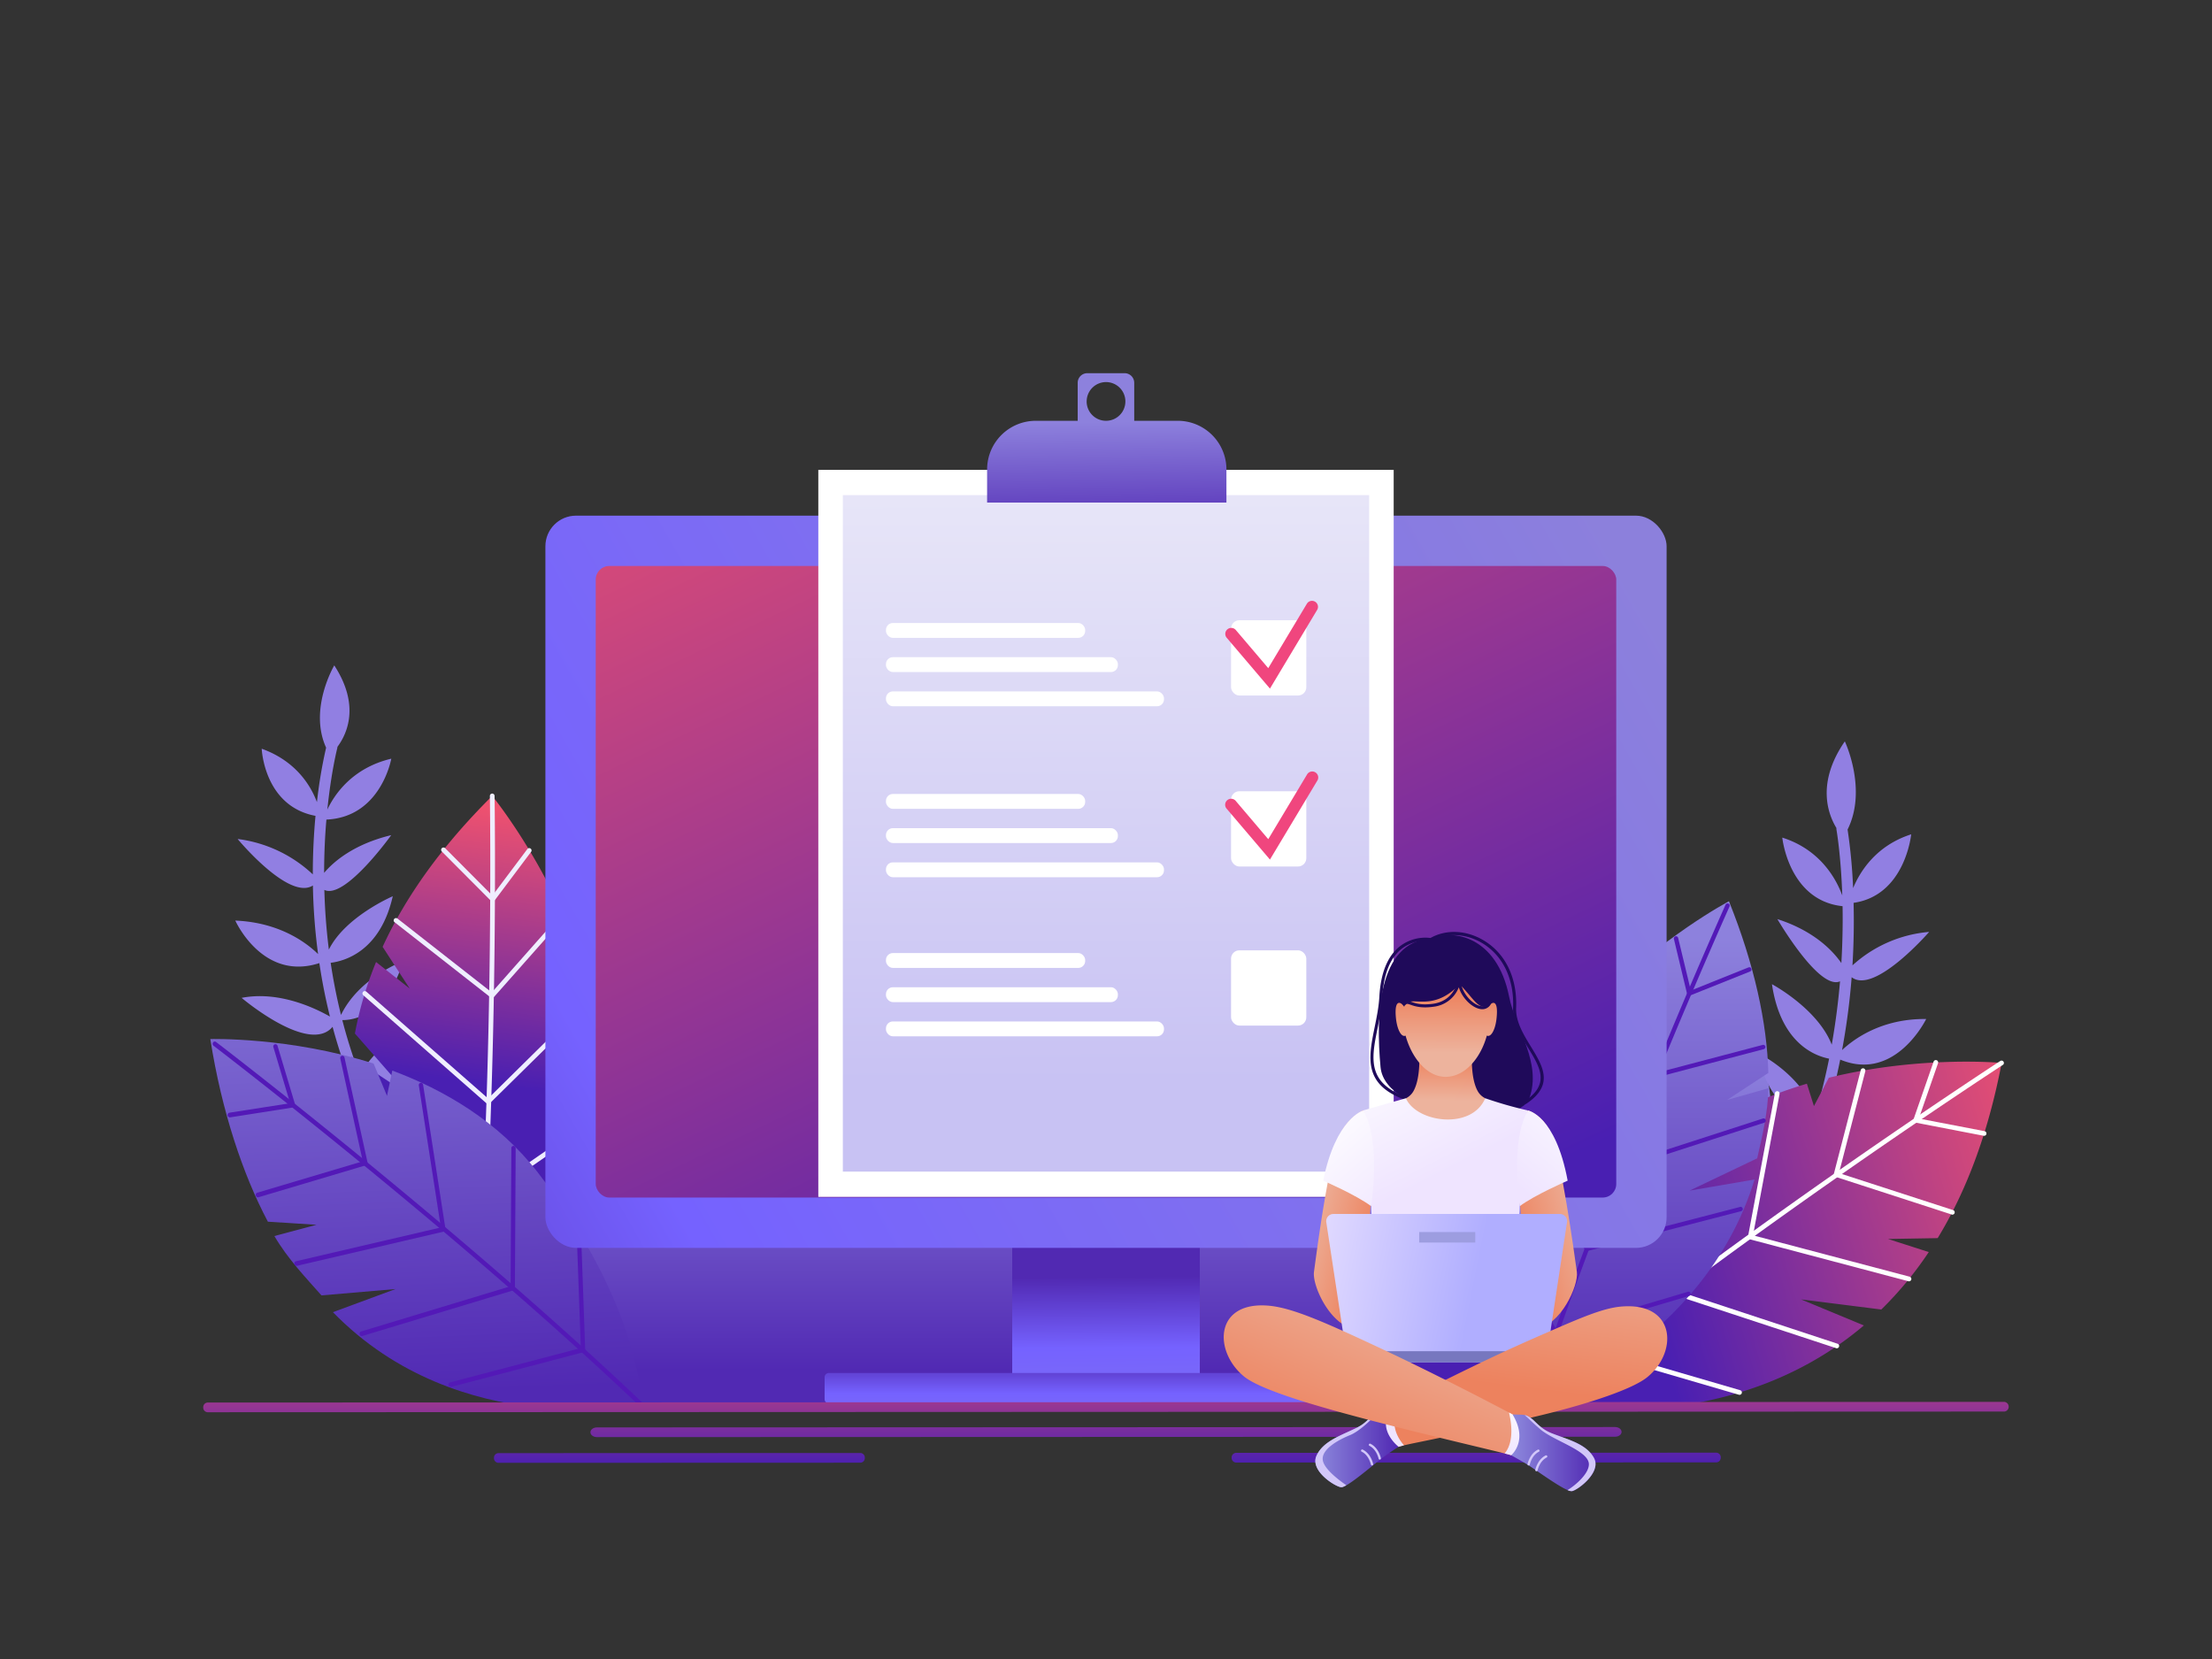 <?xml version="1.0" encoding="UTF-8"?> <svg xmlns="http://www.w3.org/2000/svg" xmlns:xlink="http://www.w3.org/1999/xlink" id="_1" data-name="1" viewBox="0 0 1600 1200"><rect x="0" y="0" width="1600" height="1200" fill="#333333" stroke="none"/><defs><style> .cls-1 { fill: url(#_ÂÁ_Ï_ÌÌ_È_ËÂÌÚ_3); } .cls-2 { fill: #917fe2; } .cls-3 { fill: url(#_ÂÁ_Ï_ÌÌ_È_ËÂÌÚ_103); } .cls-4 { fill: #fff; } .cls-5 { fill: url(#_ÂÁ_Ï_ÌÌ_È_ËÂÌÚ_3-2); } .cls-6 { fill: #5319b7; } .cls-7 { fill: url(#_ÂÁ_Ï_ÌÌ_È_ËÂÌÚ_103-2); } .cls-8 { fill: #efeeff; } .cls-9 { fill: url(#_ÂÁ_Ï_ÌÌ_È_ËÂÌÚ_3-3); } .cls-10 { fill: url(#_ÂÁ_Ï_ÌÌ_È_ËÂÌÚ_108); } .cls-11 { fill: url(#_ÂÁ_Ï_ÌÌ_È_ËÂÌÚ_136); } .cls-12 { fill: url(#_ÂÁ_Ï_ÌÌ_È_ËÂÌÚ_136-2); } .cls-13 { fill: url(#_ÂÁ_Ï_ÌÌ_È_ËÂÌÚ_103-3); } .cls-14 { fill: url(#_ÂÁ_Ï_ÌÌ_È_ËÂÌÚ_103-4); } .cls-15 { fill: url(#_ÂÁ_Ï_ÌÌ_È_ËÂÌÚ_103-5); } .cls-16 { fill: url(#_ÂÁ_Ï_ÌÌ_È_ËÂÌÚ_103-6); } .cls-17 { fill: url(#_ÂÁ_Ï_ÌÌ_È_ËÂÌÚ_103-7); } .cls-18 { fill: url(#_ÂÁ_Ï_ÌÌ_È_ËÂÌÚ_24); } .cls-19 { fill: url(#_ÂÁ_Ï_ÌÌ_È_ËÂÌÚ_3-4); } .cls-20 { fill: #f0467e; } .cls-21 { fill: #1f0a5a; } .cls-22 { fill: url(#_ÂÁ_Ï_ÌÌ_È_ËÂÌÚ_10); } .cls-23 { fill: url(#_ÂÁ_Ï_ÌÌ_È_ËÂÌÚ_10-2); } .cls-24 { fill: url(#_ÂÁ_Ï_ÌÌ_È_ËÂÌÚ_10-3); } .cls-25 { fill: url(#_ÂÁ_Ï_ÌÌ_È_ËÂÌÚ_10-4); } .cls-26 { fill: url(#_ÂÁ_Ï_ÌÌ_È_ËÂÌÚ_218); } .cls-27 { fill: #ffe29b; } .cls-28 { fill: url(#_ÂÁ_Ï_ÌÌ_È_ËÂÌÚ_103-8); } .cls-29 { fill: url(#_ÂÁ_Ï_ÌÌ_È_ËÂÌÚ_74); } .cls-30 { fill: #7777bf; } .cls-31 { fill: #9d9de0; } .cls-32 { fill: url(#_ÂÁ_Ï_ÌÌ_È_ËÂÌÚ_10-5); } .cls-33 { fill: url(#_ÂÁ_Ï_ÌÌ_È_ËÂÌÚ_218-2); } .cls-34 { fill: url(#_ÂÁ_Ï_ÌÌ_È_ËÂÌÚ_93); } .cls-35 { fill: #d2c7f9; } .cls-36 { fill: url(#_ÂÁ_Ï_ÌÌ_È_ËÂÌÚ_10-6); } .cls-37 { fill: url(#_ÂÁ_Ï_ÌÌ_È_ËÂÌÚ_218-3); } .cls-38 { fill: url(#_ÂÁ_Ï_ÌÌ_È_ËÂÌÚ_93-2); } .cls-39 { fill: url(#_ÂÁ_Ï_ÌÌ_È_ËÂÌÚ_218-4); } .cls-40 { fill: url(#_ÂÁ_Ï_ÌÌ_È_ËÂÌÚ_218-5); } </style><linearGradient id="_ÂÁ_Ï_ÌÌ_È_ËÂÌÚ_3" data-name="¡ÂÁ˚ÏˇÌÌ˚È „‡‰ËÂÌÚ 3" x1="-2438.91" y1="768.26" x2="-2438.91" y2="991.61" gradientTransform="matrix(-1, 0, 0, 1, -1654.46, 0)" gradientUnits="userSpaceOnUse"><stop offset="0" stop-color="#8d81dd"></stop><stop offset="1" stop-color="#5129b3"></stop></linearGradient><linearGradient id="_ÂÁ_Ï_ÌÌ_È_ËÂÌÚ_103" data-name="¡ÂÁ˚ÏˇÌÌ˚È „‡‰ËÂÌÚ 103" x1="-3141.51" y1="836.2" x2="-2841.47" y2="923.31" gradientTransform="matrix(-1, 0, 0, 1, -1654.46, 0)" gradientUnits="userSpaceOnUse"><stop offset="0" stop-color="#ee516f"></stop><stop offset="1" stop-color="#491fb2"></stop></linearGradient><linearGradient id="_ÂÁ_Ï_ÌÌ_È_ËÂÌÚ_3-2" x1="-2836.4" y1="679.23" x2="-2836.4" y2="1009.65" xlink:href="#_ÂÁ_Ï_ÌÌ_È_ËÂÌÚ_3"></linearGradient><linearGradient id="_ÂÁ_Ï_ÌÌ_È_ËÂÌÚ_103-2" x1="-2023.74" y1="586.26" x2="-1999.01" y2="783.06" xlink:href="#_ÂÁ_Ï_ÌÌ_È_ËÂÌÚ_103"></linearGradient><linearGradient id="_ÂÁ_Ï_ÌÌ_È_ËÂÌÚ_3-3" x1="-1939.88" y1="696.04" x2="-1939.88" y2="1072.56" gradientTransform="matrix(-1, 0.04, 0.04, 1, -1664.25, 12.36)" xlink:href="#_ÂÁ_Ï_ÌÌ_È_ËÂÌÚ_3"></linearGradient><linearGradient id="_ÂÁ_Ï_ÌÌ_È_ËÂÌÚ_108" data-name="¡ÂÁ˚ÏˇÌÌ˚È „‡‰ËÂÌÚ 108" x1="-2456.19" y1="1094.11" x2="-2454.61" y2="923.71" gradientTransform="matrix(1, 0, 0, -1, 3254.46, 1815.17)" gradientUnits="userSpaceOnUse"><stop offset="0" stop-color="#8c80dc"></stop><stop offset="0.7" stop-color="#7562ff"></stop><stop offset="1" stop-color="#5129b2"></stop></linearGradient><linearGradient id="_ÂÁ_Ï_ÌÌ_È_ËÂÌÚ_136" data-name="¡ÂÁ˚ÏˇÌÌ˚È „‡‰ËÂÌÚ 136" x1="-2454.46" y1="1070.09" x2="-2454.46" y2="981.29" gradientTransform="matrix(1, 0, 0, -1, 3254.46, 2008.24)" xlink:href="#_ÂÁ_Ï_ÌÌ_È_ËÂÌÚ_108"></linearGradient><linearGradient id="_ÂÁ_Ï_ÌÌ_È_ËÂÌÚ_136-2" data-name="¡ÂÁ˚ÏˇÌÌ˚È „‡‰ËÂÌÚ 136" x1="-2839.65" y1="418.69" x2="-1809.01" y2="1004.96" gradientTransform="matrix(1, 0, 0, -1, 3254.46, 1275.61)" xlink:href="#_ÂÁ_Ï_ÌÌ_È_ËÂÌÚ_108"></linearGradient><linearGradient id="_ÂÁ_Ï_ÌÌ_È_ËÂÌÚ_103-3" x1="584.72" y1="186.7" x2="939.83" y2="930.82" gradientTransform="matrix(1, 0, 0, 1, 0, 0)" xlink:href="#_ÂÁ_Ï_ÌÌ_È_ËÂÌÚ_103"></linearGradient><linearGradient id="_ÂÁ_Ï_ÌÌ_È_ËÂÌÚ_103-4" x1="-2518.62" y1="966.14" x2="-2518.62" y2="1061.07" gradientTransform="matrix(-0.96, 0, 0, 1, -1623.16, 0.09)" xlink:href="#_ÂÁ_Ï_ÌÌ_È_ËÂÌÚ_103"></linearGradient><linearGradient id="_ÂÁ_Ï_ÌÌ_È_ËÂÌÚ_103-5" x1="-2796.96" y1="966.07" x2="-2796.96" y2="1061.18" gradientTransform="matrix(-0.96, 0, 0, 1, -1623.16, 0.09)" xlink:href="#_ÂÁ_Ï_ÌÌ_È_ËÂÌÚ_103"></linearGradient><linearGradient id="_ÂÁ_Ï_ÌÌ_È_ËÂÌÚ_103-6" x1="-2197.91" y1="966.05" x2="-2197.91" y2="1061.17" gradientTransform="matrix(-0.96, 0, 0, 1, -1623.16, 0.09)" xlink:href="#_ÂÁ_Ï_ÌÌ_È_ËÂÌÚ_103"></linearGradient><linearGradient id="_ÂÁ_Ï_ÌÌ_È_ËÂÌÚ_103-7" x1="-2518.62" y1="966.11" x2="-2518.62" y2="1061.14" gradientTransform="matrix(-0.96, 0, 0, 1, -1623.16, 0.09)" xlink:href="#_ÂÁ_Ï_ÌÌ_È_ËÂÌÚ_103"></linearGradient><linearGradient id="_ÂÁ_Ï_ÌÌ_È_ËÂÌÚ_24" data-name="¡ÂÁ˚ÏˇÌÌ˚È „‡‰ËÂÌÚ 24" x1="798.86" y1="168.42" x2="800.47" y2="782.99" gradientUnits="userSpaceOnUse"><stop offset="0" stop-color="#f5f5fa"></stop><stop offset="1" stop-color="#c8c2f3"></stop></linearGradient><linearGradient id="_ÂÁ_Ï_ÌÌ_È_ËÂÌÚ_3-4" x1="799.87" y1="305.08" x2="801.11" y2="390.9" gradientTransform="matrix(1, 0, 0, 1, 0, 0)" xlink:href="#_ÂÁ_Ï_ÌÌ_È_ËÂÌÚ_3"></linearGradient><linearGradient id="_ÂÁ_Ï_ÌÌ_È_ËÂÌÚ_10" data-name="¡ÂÁ˚ÏˇÌÌ˚È „‡‰ËÂÌÚ 10" x1="1045.62" y1="796.06" x2="1046.19" y2="764.34" gradientUnits="userSpaceOnUse"><stop offset="0" stop-color="#edb39d"></stop><stop offset="1" stop-color="#ed825e"></stop></linearGradient><linearGradient id="_ÂÁ_Ï_ÌÌ_È_ËÂÌÚ_10-2" x1="1046.05" y1="761.53" x2="1046.24" y2="717.49" xlink:href="#_ÂÁ_Ï_ÌÌ_È_ËÂÌÚ_10"></linearGradient><linearGradient id="_ÂÁ_Ï_ÌÌ_È_ËÂÌÚ_10-3" x1="947.01" y1="872.66" x2="996.3" y2="885.9" xlink:href="#_ÂÁ_Ï_ÌÌ_È_ËÂÌÚ_10"></linearGradient><linearGradient id="_ÂÁ_Ï_ÌÌ_È_ËÂÌÚ_10-4" x1="1147.23" y1="870.93" x2="1093.16" y2="886.74" xlink:href="#_ÂÁ_Ï_ÌÌ_È_ËÂÌÚ_10"></linearGradient><linearGradient id="_ÂÁ_Ï_ÌÌ_È_ËÂÌÚ_218" data-name="¡ÂÁ˚ÏˇÌÌ˚È „‡‰ËÂÌÚ 218" x1="975.18" y1="759.88" x2="1025.64" y2="857.89" gradientUnits="userSpaceOnUse"><stop offset="0" stop-color="#fff"></stop><stop offset="1" stop-color="#efe4ff"></stop></linearGradient><linearGradient id="_ÂÁ_Ï_ÌÌ_È_ËÂÌÚ_103-8" x1="1049.35" y1="1029.73" x2="1049.09" y2="996.13" gradientTransform="matrix(1, 0, 0, 1, 0, 0)" xlink:href="#_ÂÁ_Ï_ÌÌ_È_ËÂÌÚ_103"></linearGradient><linearGradient id="_ÂÁ_Ï_ÌÌ_È_ËÂÌÚ_74" data-name="¡ÂÁ˚ÏˇÌÌ˚È „‡‰ËÂÌÚ 74" x1="910.76" y1="903.29" x2="1065.79" y2="934.12" gradientUnits="userSpaceOnUse"><stop offset="0" stop-color="#f2e9ff"></stop><stop offset="1" stop-color="#b0aeff"></stop></linearGradient><linearGradient id="_ÂÁ_Ï_ÌÌ_È_ËÂÌÚ_10-5" x1="1117.31" y1="881.48" x2="1101.99" y2="1004.13" xlink:href="#_ÂÁ_Ï_ÌÌ_È_ËÂÌÚ_10"></linearGradient><linearGradient id="_ÂÁ_Ï_ÌÌ_È_ËÂÌÚ_218-2" x1="1019.56" y1="1026.07" x2="1011.1" y2="1031.81" xlink:href="#_ÂÁ_Ï_ÌÌ_È_ËÂÌÚ_218"></linearGradient><linearGradient id="_ÂÁ_Ï_ÌÌ_È_ËÂÌÚ_93" data-name="¡ÂÁ˚ÏˇÌÌ˚È „‡‰ËÂÌÚ 93" x1="951.42" y1="1046.33" x2="1011.61" y2="1046.33" gradientUnits="userSpaceOnUse"><stop offset="0" stop-color="#8d89dd"></stop><stop offset="1" stop-color="#5129b3"></stop></linearGradient><linearGradient id="_ÂÁ_Ï_ÌÌ_È_ËÂÌÚ_10-6" x1="1023.53" y1="931.21" x2="972.56" y2="1054.75" xlink:href="#_ÂÁ_Ï_ÌÌ_È_ËÂÌÚ_10"></linearGradient><linearGradient id="_ÂÁ_Ï_ÌÌ_È_ËÂÌÚ_218-3" x1="1101.39" y1="1008.85" x2="1092.43" y2="1056.27" xlink:href="#_ÂÁ_Ï_ÌÌ_È_ËÂÌÚ_218"></linearGradient><linearGradient id="_ÂÁ_Ï_ÌÌ_È_ËÂÌÚ_93-2" x1="1093.05" y1="1050.85" x2="1154.1" y2="1050.85" xlink:href="#_ÂÁ_Ï_ÌÌ_È_ËÂÌÚ_93"></linearGradient><linearGradient id="_ÂÁ_Ï_ÌÌ_È_ËÂÌÚ_218-4" x1="1159.51" y1="781.28" x2="1095.88" y2="856.72" xlink:href="#_ÂÁ_Ï_ÌÌ_È_ËÂÌÚ_218"></linearGradient><linearGradient id="_ÂÁ_Ï_ÌÌ_È_ËÂÌÚ_218-5" x1="951.37" y1="805.76" x2="1018.31" y2="881.44" xlink:href="#_ÂÁ_Ï_ÌÌ_È_ËÂÌÚ_218"></linearGradient></defs><title>MarketingUserTesting_HeaderIllustration</title><path class="cls-1" d="M1185.14,1016.57s125.91-135.36,89.7-250.74c-41.69-132.83-214.45-90.7-260.58-150.12-73.83-95.11-210.45-202.83-379.79-50.8-121.38,109-272.67,94.45-324.63,177.34-84.1,134.17,96.52,274.32,96.52,274.32Z"></path><path class="cls-2" d="M174.77,721.78c27-5.26,53.42,7.54,63.88,13.52C235.33,722,232.84,709,231,696.64c-41.17,13.37-60.8-30.76-60.8-30.76,32.24,1.33,51.63,16.15,59.88,24.24a435.18,435.18,0,0,1-3.61-43.69c-.06-2-.11-4-.14-5.93-17.4,11.14-54.44-33.63-54.44-33.63a97,97,0,0,1,54.37,25.59c0-15.63.79-29.91,1.95-42.33-37.31-7-38.9-48.55-38.9-48.55,25,9,35.6,27,39.94,38.61a344.91,344.91,0,0,1,6.64-39.39c-12.79-28,5.9-59.51,5.9-59.51,18.79,28.88,9.32,49.46,2.27,58.94a3.38,3.38,0,0,1-.1.94c-.14.53-4.41,17.28-7.18,44.4,5.06-10.7,17.87-30.06,46.25-36.79,0,0-7.4,42.3-46.93,44.05-1,11.42-1.64,24.38-1.65,38.53,6.59-7.8,21.09-20.67,48.54-27.28,0,0-33.55,46.87-48.38,39.62.36,13.57,1.36,28,3.27,43.17,11.83-23.89,46.22-38.59,46.22-38.59-9,39.53-34.38,46.83-44.92,48.14,1.83,12.26,4.28,24.88,7.47,37.73,13.15-27.23,45-38.89,45-38.89-12.19,39.48-36.24,42.65-44.05,42.6a378.39,378.39,0,0,0,13,40.76c8.44-22.94,47.94-42.51,47.94-42.51-8.55,47.71-33.12,52.44-44.1,52.06A350,350,0,0,0,305.49,861a3.55,3.55,0,0,1-1.05,5.14,4.3,4.3,0,0,1-2.15.64,4.06,4.06,0,0,1-3.39-1.6A358.26,358.26,0,0,1,256.63,790c-13.74,19.69-64.36-3.77-64.36-3.77,22.2-12.16,50.72-5.7,61.85-2.4a384.34,384.34,0,0,1-13.55-41.11C223.5,763.15,174.77,721.78,174.77,721.78Z"></path><path class="cls-2" d="M1385.1,796.41c-26.38-7.13-53.36,5-64.11,10.81,4.15-14,7.46-27.69,10.09-40.78,39.89,16.57,62.18-29.36,62.18-29.36-32-.41-52.15,14.3-60.84,22.45,3.1-16.64,5.13-32.27,6.4-46.37q.29-3.18.53-6.32c16.5,12.86,56.06-32.76,56.06-32.76a94,94,0,0,0-55.47,24.2c1-16.66,1.15-31.93.81-45.23,37.39-5.39,41.66-49.57,41.66-49.57-25.35,8.14-37,26.83-42,38.91a395.55,395.55,0,0,0-4-42.37c14.48-29.11-2-63.77-2-63.77-20.48,29.73-12.43,52.2-6.07,62.7a3.81,3.81,0,0,0,0,1c.11.58,3.25,18.68,4.23,47.74-4.31-11.69-15.73-33.06-43.39-41.83,0,0,4.58,45.51,43.6,49.61.22,12.23,0,26.08-.87,41.17-6-8.7-19.53-23.23-46.28-31.83,0,0,30.17,51.87,45.32,45-1.24,14.45-3.17,29.83-6,45.84-10.17-26.14-43.25-43.76-43.25-43.76,6.31,42.66,31,51.88,41.34,53.87-2.6,13-5.85,26.28-9.84,39.79-11.25-29.77-42-44-42-44,9.52,42.79,33.12,47.53,40.84,47.91a426.28,426.28,0,0,1-15.53,42.72c-6.86-24.94-44.69-48-44.69-48,5.37,51.35,29.38,57.77,40.27,58a383.48,383.48,0,0,1-45.35,75.26,4,4,0,0,0,.7,5.54,3.88,3.88,0,0,0,2.08.81,4,4,0,0,0,3.46-1.51,393.53,393.53,0,0,0,46.72-77.74c12.32,21.77,63.95-.38,63.95-.38-21.19-14.22-49.83-8.94-61.07-6.05A436.72,436.72,0,0,0,1318.62,815C1334.18,837.76,1385.1,796.41,1385.1,796.41Z"></path><g><path class="cls-3" d="M1108,1014.84s137.4,31.16,240.18-56.12l-45.39-18.83,58,7.32a258.81,258.81,0,0,0,34.34-41.56l-29.48-9.47,35.92-.61c20.11-33,36.34-74.6,46.28-126.73,0,0-58.74-5.54-125,10.73l-10.78,20.49-5.1-16.19c-40.67,12.06-82.62,32.92-114.46,68.67C1109.59,945.61,1108,1014.84,1108,1014.84Z"></path><path class="cls-4" d="M1107.45,1016.46a1.7,1.7,0,0,1-.55-2.94c148.3-121.34,338.1-244.88,340-246.11a1.7,1.7,0,0,1,1.85,2.85c-1.9,1.24-191.54,124.67-339.7,245.9A1.7,1.7,0,0,1,1107.45,1016.46Z"></path><path class="cls-4" d="M1383.43,811.62l15.19-43.68a1.7,1.7,0,1,1,3.21,1.12l-13.89,40,47.54,9.14a1.7,1.7,0,0,1-.64,3.34Z"></path><path class="cls-4" d="M1411.52,878.43h0l-85.46-27.73L1345.94,774a1.7,1.7,0,1,1,3.29.86l-19.07,73.65,82.41,26.73a1.7,1.7,0,1,1-1,3.24Z"></path><path class="cls-4" d="M1264.09,896l19.76-105.28a1.7,1.7,0,1,1,3.34.63L1268,893.54l113.27,29.92a1.7,1.7,0,1,1-.87,3.29Z"></path><path class="cls-4" d="M1328.23,975.2h0L1209.08,936l1.3-102.67a1.7,1.7,0,1,1,3.4,0l-1.27,100.18L1329.28,972a1.7,1.7,0,0,1-1,3.23Z"></path><path class="cls-4" d="M1153.05,978.29l4.84-84.58a1.7,1.7,0,1,1,3.4.2l-4.69,81.87,102.14,29.8a1.7,1.7,0,1,1-1,3.26Z"></path></g><g><path class="cls-5" d="M1107.78,1017.27s124.92-44.55,161.34-164.12l-47,8.06,48.9-23.35c3.54-15.39,7.79-33,8.1-50.7l-29.88,8.47,29.85-19.55c-.87-35.85-10.11-78.54-28.49-124.18,0,0-49.65,26.19-93.17,72.09l1.86,23.53-12.09-12.22c-25.67,29.78-45.9,62.06-54.85,105.52C1068.67,955.84,1107.78,1017.27,1107.78,1017.27Z"></path><path class="cls-6" d="M1108.18,1018.8a1.58,1.58,0,0,1-1.9-2c54.85-168.94,141-360.38,141.82-362.3a1.58,1.58,0,1,1,2.87,1.3c-.86,1.91-86.9,193.2-141.69,362A1.59,1.59,0,0,1,1108.18,1018.8Z"></path><path class="cls-6" d="M1220.76,720.76l-10-41.67a1.58,1.58,0,0,1,3.07-.74l9.19,38.13,41.65-16.7a1.58,1.58,0,1,1,1.17,2.93Z"></path><path class="cls-6" d="M1276.14,758.78h0L1195.6,780l-23-69.81a1.58,1.58,0,0,1,3-1l22,67,77.67-20.45a1.58,1.58,0,0,1,.8,3Z"></path><path class="cls-6" d="M1170,846.38l-37.34-92a1.58,1.58,0,1,1,2.92-1.19l36.24,89.29,103.32-33.42a1.58,1.58,0,1,1,1,3Z"></path><path class="cls-6" d="M1259.68,876h0l-112.54,29.15-50.44-80.72a1.58,1.58,0,0,1,2.68-1.67l49.21,78.76,110.3-28.57a1.58,1.58,0,0,1,.8,3Z"></path><path class="cls-6" d="M1124.61,966.18,1086,897.8a1.58,1.58,0,0,1,2.75-1.55l37.37,66.2,94.58-28a1.58,1.58,0,1,1,.89,3Z"></path></g><g><path class="cls-7" d="M341.79,995s-102.58-96.58-87.6-230.58l41,27.14-38.47-44a258.81,258.81,0,0,1,15.3-51.7L296.32,715l-19.56-30.13c16.18-35.15,41.59-71.81,79.28-109.17,0,0,37.4,45.62,60.91,109.68L406,705.8,422.25,701c12.71,40.47,18.84,86.92,7,133.29C398.32,955,341.79,995,341.79,995Z"></path><path class="cls-8" d="M340.75,996.37a1.61,1.61,0,0,0,.89.36,1.7,1.7,0,0,0,1.85-1.54C361.31,804.41,357.78,578,357.74,575.71a1.7,1.7,0,1,0-3.4,0c0,2.27,3.57,228.52-14.24,419.12A1.67,1.67,0,0,0,340.75,996.37Z"></path><path class="cls-8" d="M356.52,653l27.75-37a1.7,1.7,0,0,0-2.72-2l-25.39,33.84L322,613.52a1.7,1.7,0,0,0-2.42,2.4Z"></path><path class="cls-8" d="M285.41,667.06h0l70.73,55.4,52.56-59.35a1.7,1.7,0,0,0-2.54-2.26l-50.44,57-68.21-53.43a1.7,1.7,0,0,0-2.1,2.68Z"></path><path class="cls-8" d="M353.16,799.18,429.46,724a1.7,1.7,0,0,0-2.39-2.43l-74,73L265,717.3a1.7,1.7,0,0,0-2.24,2.56Z"></path><path class="cls-8" d="M251.66,790.2h0l99,76.94,84.44-58.42a1.7,1.7,0,1,0-1.94-2.8l-82.38,57-97.07-75.41a1.7,1.7,0,0,0-2.1,2.68Z"></path><path class="cls-8" d="M346.94,937.24,414.39,886a1.7,1.7,0,0,0-2.06-2.71L347,932.89l-81.76-68.08a1.7,1.7,0,1,0-2.18,2.61Z"></path></g><g><path class="cls-9" d="M464.22,1016.31s-132,26.71-223.41-67.18l45.27-16.73L232.54,937c-11-12.43-24.56-26.59-34.06-42.94l30.45-8.14-35.16-2.23c-18-33.89-33.38-79.68-41.65-132.11,0,0,57.37-1.63,118.13,17.73l9.67,23.36,3.84-18.29C321,788.27,360.33,811,389.05,848.14,463.83,944.81,464.22,1016.31,464.22,1016.31Z"></path><path class="cls-6" d="M464.67,1018a1.47,1.47,0,0,0,.74-.5,1.81,1.81,0,0,0-.18-2.4C330.71,887.11,158,755,156.27,753.69a1.49,1.49,0,0,0-2.18.39,1.82,1.82,0,0,0,.42,2.37c1.73,1.32,174.3,133.31,308.69,261.12A1.48,1.48,0,0,0,464.67,1018Z"></path><path class="cls-6" d="M214,800.75l-13.24-44.24a1.6,1.6,0,0,0-2-1.15,1.68,1.68,0,0,0-1,2.11L209.87,798l-43.94,6.85a1.71,1.71,0,0,0,.53,3.37Z"></path><path class="cls-6" d="M187,866h0l79.19-23.58-17-77.42a1.63,1.63,0,0,0-1.89-1.32,1.65,1.65,0,0,0-1.16,2L262.41,840l-76.36,22.73a1.68,1.68,0,0,0-1,2.09A1.59,1.59,0,0,0,187,866Z"></path><path class="cls-6" d="M322.46,890.51,306.05,784.66a1.65,1.65,0,0,0-1.81-1.44,1.61,1.61,0,0,0-1.28,1.91l15.92,102.73L214.05,912.31a1.68,1.68,0,0,0-1.15,2,1.63,1.63,0,0,0,1.9,1.3Z"></path><path class="cls-6" d="M262,966.38h0L372.44,933,373,830.61a1.7,1.7,0,0,0-1.56-1.76,1.57,1.57,0,0,0-1.57,1.64l-.54,99.88-108.2,32.74a1.68,1.68,0,0,0-1,2.09A1.6,1.6,0,0,0,262,966.38Z"></path><path class="cls-6" d="M423.33,977.76l-3-84.52a1.7,1.7,0,0,0-1.63-1.68,1.6,1.6,0,0,0-1.51,1.72l2.93,81.81-94.58,24.85a1.66,1.66,0,0,0-1.1,2,1.61,1.61,0,0,0,1.92,1.25Z"></path></g><g><rect class="cls-10" x="732.15" y="800" width="135.69" height="215.16" transform="translate(1600 1815.17) rotate(180)"></rect><path class="cls-11" d="M599.59,993.08h400.83a3.12,3.12,0,0,1,3.12,3.12V1012a3.13,3.13,0,0,1-3.13,3.13H599.59a3.12,3.12,0,0,1-3.12-3.12V996.2A3.12,3.12,0,0,1,599.59,993.08Z" transform="translate(1600 2008.24) rotate(180)"></path><rect class="cls-12" x="394.5" y="372.99" width="811" height="529.63" rx="22.15" transform="translate(1600 1275.61) rotate(180)"></rect><rect class="cls-13" x="430.91" y="409.4" width="738.17" height="456.81" rx="9.79"></rect></g><g><path class="cls-14" d="M147,1018a3.33,3.33,0,0,0,3.12,3.51l1299.76-.49a3.53,3.53,0,0,0,0-7l-1299.76.48A3.34,3.34,0,0,0,147,1018Z"></path><path class="cls-15" d="M894,1057.91l347.53-.12a3.35,3.35,0,0,0,3.12-3.52h0a3.33,3.33,0,0,0-3.12-3.51l-347.53.13a3.33,3.33,0,0,0-3.12,3.51h0A3.33,3.33,0,0,0,894,1057.91Z"></path><path class="cls-16" d="M360.43,1058.11l262-.09a3.34,3.34,0,0,0,3.12-3.52h0a3.33,3.33,0,0,0-3.12-3.51l-262,.1a3.33,3.33,0,0,0-3.12,3.51h0A3.33,3.33,0,0,0,360.43,1058.11Z"></path><path class="cls-17" d="M431.79,1039.51l736.44-.27c2.6,0,4.71-1.58,4.7-3.52h0c0-1.94-2.11-3.51-4.71-3.51l-736.44.28c-2.6,0-4.71,1.57-4.7,3.51h0C427.08,1037.94,429.19,1039.51,431.79,1039.51Z"></path></g><g><g><rect class="cls-4" x="591.91" y="339.86" width="416.18" height="525.87"></rect><rect class="cls-18" x="609.65" y="358.14" width="380.69" height="489.31"></rect><path class="cls-19" d="M851.89,304.37H820.41c0-.16,0-.32,0-.49v-27a6.94,6.94,0,0,0-6.94-6.94h-27a6.94,6.94,0,0,0-6.94,6.94v27c0,.17,0,.33,0,.49h-30.4A35.22,35.22,0,0,0,714,339.59v23.93H887.11V339.59A35.22,35.22,0,0,0,851.89,304.37Zm-65.87-14a14,14,0,1,1,14,14A14,14,0,0,1,786,290.39Z"></path></g><g><rect class="cls-4" x="640.84" y="450.63" width="144.1" height="10.75" rx="5"></rect><rect class="cls-4" x="640.84" y="475.36" width="167.76" height="10.75" rx="5"></rect><rect class="cls-4" x="640.84" y="500.1" width="201.1" height="10.75" rx="5"></rect></g><g><rect class="cls-4" x="890.45" y="448.65" width="54.44" height="54.44" rx="6.01"></rect><path class="cls-20" d="M918.59,498.08l-31.28-36.77a4.32,4.32,0,0,1,6.6-5.59l23.45,27.57,28-46.69a4.33,4.33,0,0,1,7.43,4.44Z"></path></g><g><rect class="cls-4" x="640.84" y="574.3" width="144.1" height="10.75" rx="5"></rect><rect class="cls-4" x="640.84" y="599.03" width="167.76" height="10.75" rx="5"></rect><rect class="cls-4" x="640.84" y="623.77" width="201.1" height="10.75" rx="5"></rect></g><g><rect class="cls-4" x="890.45" y="572.32" width="54.44" height="54.44" rx="6.01"></rect><path class="cls-20" d="M918.59,621.75,887.31,585a4.33,4.33,0,1,1,6.6-5.6L917.36,607l28-46.68a4.33,4.33,0,1,1,7.43,4.43Z"></path></g><g><rect class="cls-4" x="640.84" y="689.37" width="144.1" height="10.75" rx="5"></rect><rect class="cls-4" x="640.84" y="714.1" width="167.76" height="10.75" rx="5"></rect><rect class="cls-4" x="640.84" y="738.84" width="201.1" height="10.75" rx="5"></rect></g><rect class="cls-4" x="890.45" y="687.39" width="54.44" height="54.44" rx="6.01"></rect></g><g><path class="cls-21" d="M1103.53,798.47a1.11,1.11,0,0,1-.62-2c18.44-12.34,11.07-24.37,2.54-38.31-5.61-9.16-11.4-18.62-11-29.35.83-20.63-7.32-37.64-22.35-46.65-11.79-7.07-26.16-7.69-36.61-1.56l-.35.21-.41-.08a28.32,28.32,0,0,0-20.8,5.5c-8.37,6.56-13.08,18.21-14,34.63-.44,7.75-2,15.25-3.43,22.51-4.72,23.29-8.45,41.68,25.9,51.86a1.1,1.1,0,1,1-.63,2.11c-36.28-10.75-32.18-31-27.43-54.41,1.45-7.18,3-14.6,3.39-22.2,1-17.1,6-29.3,14.87-36.26a30.17,30.17,0,0,1,22.13-6c11.26-6.41,26-5.74,38.52,1.78,15.74,9.44,24.27,27.16,23.41,48.63-.4,10.06,5.22,19.23,10.65,28.11,8.75,14.28,17,27.78-3.19,41.3A1.07,1.07,0,0,1,1103.53,798.47Z"></path><path class="cls-21" d="M1035,678.84c15.43-6.86,47.75-2.1,56.57,42,4.71,23.57,24,48,14.57,73.71-8.31,22.66-104.13,14.14-107.56-22.71S996.39,681.41,1035,678.84Z"></path><path class="cls-22" d="M1069,789.47c-3.07-5.34-5.9-16.38-3.5-39.2h-39.73c2.41,22.82-.42,33.86-3.5,39.2a12.74,12.74,0,0,1-5.33,4.94c0,13.22,10.58,24,28.7,23.65,18.11.32,28.69-10.43,28.69-23.65A12.74,12.74,0,0,1,1069,789.47Z"></path><path class="cls-23" d="M1078,726.55c-.35.37-.72.8-1.09,1.26-8.12,2.59-10.76-5.49-21.08-15.81-21.26,22-36.47,5.92-40.13,16.22a18.09,18.09,0,0,0-1.41-1.67c-1.84-1.9-5.77-3-4.6,9.54.82,8.66,4,14.46,7,13,4.36,15.9,15.37,29.83,28.89,29.83,14.34,0,25.53-13.94,29.89-29.86,3,1.52,6.27-4.3,7.08-13C1083.8,723.58,1079.87,724.65,1078,726.55Z"></path><path class="cls-24" d="M986.06,803.24a37.41,37.41,0,0,0-15.78,15.46c-8.77,16.06-17.81,86.42-19.83,101.2-1.4,10.14,11.82,38.86,29.56,41.4s8-81.11,12-91.58C992,869.72,1003,822.67,986.06,803.24Z"></path><path class="cls-25" d="M1105.24,803.24s11,3.31,16.61,16.56c7.12,16.91,16.71,85.32,18.73,100.1,1.4,10.14-11.82,38.86-29.57,41.4s-8-81.11-12-91.58C1099.06,869.72,1088.34,822.67,1105.24,803.24Z"></path><path class="cls-26" d="M1088.62,994a123.78,123.78,0,0,0,17.77-6.36s-.06-.26-.16-.77l.15-.07a32.32,32.32,0,0,0-.89-3.71c-2.07-10.33-7.53-37-14.72-66.51.5-24.79,9.25-24.62,8.43-46.79-1.07-49.69,6-66.57,6-66.57a289.32,289.32,0,0,1-30.9-8.83c-9.75,23.17-49.66,17.65-57.39,0,0,0-30.9,8.79-30.89,8.83.2,1.38,6.92,16.88,5.85,66.57-.82,22.17,7.93,22,8.43,46.79-7.19,29.56-12.65,56.18-14.72,66.51a32.32,32.32,0,0,0-.89,3.71l.14.07c-.09.51-.15.77-.15.77a123.78,123.78,0,0,0,17.77,6.36,149.21,149.21,0,0,0,86.13,0Z"></path><path class="cls-27" d="M1013.41,896.38c-9.8,0-15.62-2.83-16-3a.84.84,0,0,1-.38-1.13.86.86,0,0,1,1.13-.38c.12.06,11.8,5.7,29.82.79a.84.84,0,0,1,.44,1.63A57.32,57.32,0,0,1,1013.41,896.38Z"></path><path class="cls-27" d="M1078.46,898.07c-9.79,0-15.62-2.83-16-3a.84.84,0,0,1-.38-1.13.85.85,0,0,1,1.13-.38c.12.06,11.8,5.7,29.82.79a.84.84,0,1,1,.44,1.63A57.27,57.27,0,0,1,1078.46,898.07Z"></path><path class="cls-28" d="M1098.36,977.1c-4.91,2.24-48.69,24.09-53.22,26.19-5.56-2.61-39.43-22.51-45.63-25.34C1009.53,980,1087.35,978.34,1098.36,977.1Z"></path><g><path class="cls-29" d="M1133.48,884l-14.19,93.37-.47,3.5a5.21,5.21,0,0,1-5.16,4.52H979.15a5.22,5.22,0,0,1-5.17-4.52l-.47-3.5L959.33,884a5.21,5.21,0,0,1,5.16-5.9h163.83A5.21,5.21,0,0,1,1133.48,884Z"></path><path class="cls-30" d="M1119.29,977.35l-.47,3.5a5.21,5.21,0,0,1-5.16,4.52H979.15a5.22,5.22,0,0,1-5.17-4.52l-.47-3.5Z"></path><rect class="cls-31" x="1026.55" y="891.17" width="40.55" height="7.6"></rect></g><path class="cls-32" d="M1191.47,996.18c-10.16,8.26-40.44,18.82-79.55,28.17-5.17,1.23-10.35,2.45-15.49,3.63l-.71.16c-17.33,4-34.17,7.62-48.19,10.6-15.37,3.27-26,5.31-32,6.7-1.68.4-3,.75-3.92,1.06-1.82,0-6.05-2.72-9.14-6.68a16.48,16.48,0,0,1-3.5-7.38c-.64-4,3.48-9.84,7.07-13.34a19,19,0,0,1,2.32-2l3.84-2c6.07-3.18,18.85-9.79,35-17.78,5.5-2.73,11.37-5.62,17.51-8.58,15-7.28,31.59-15,47.65-22,28-12.21,46-20.46,60.29-21.67C1212.25,941.65,1213.9,978,1191.47,996.18Z"></path><path class="cls-33" d="M1015.53,1045.44c-1.68.4-3,.75-3.92,1.06-1.82,0-11-5.71-10.38-17,.32-5.87,4.62-11.24,7.13-12.35l3.84-2C1006.93,1025.74,1006.93,1035.42,1015.53,1045.44Z"></path><path class="cls-34" d="M1011.61,1046.49s-6.15,3.94-11.64,8c-3.4,2.48-12.36,10.15-19.74,15.58-.93.68-1.84,1.33-2.69,1.93h0c-1.32.9-2.56,1.7-3.64,2.32a15.69,15.69,0,0,1-2.65,1.27h0a4.43,4.43,0,0,1-.8.15,1.78,1.78,0,0,1-.31,0c-4.3-.37-22.61-11.87-17.89-22.62a20.81,20.81,0,0,1,3.46-5.38c6.1-6.93,16.51-10.46,25.67-15,10-4.89,11.67-12.16,17.74-14.44a10.32,10.32,0,0,1,2.64-.63l6.71-.77C993.35,1032.45,1011.61,1046.49,1011.61,1046.49Z"></path><path class="cls-35" d="M998,1055.77a.85.85,0,0,1-.83-.68c0-.07-1.4-6.66-6.57-9.25a.84.84,0,1,1,.75-1.5c5.93,3,7.42,10.11,7.48,10.42a.85.85,0,0,1-.66,1Z"></path><path class="cls-35" d="M992.42,1060a.84.84,0,0,1-.82-.68c0-.06-1.41-6.66-6.58-9.24a.85.85,0,1,1,.76-1.51c5.92,3,7.41,10.12,7.47,10.42a.84.84,0,0,1-.66,1Z"></path><path class="cls-35" d="M999.07,1018.33c-6.31,8.64-16.52,17.32-22.57,19.74-7,2.81-21.07,9.83-19.67,18.26,1.07,6.43,11.95,14.49,17,18a15.69,15.69,0,0,1-2.65,1.27h0a4.43,4.43,0,0,1-.8.15,1.78,1.78,0,0,1-.31,0c-4.3-.37-22.61-11.87-17.89-22.62a20.81,20.81,0,0,1,3.46-5.38c6.1-6.93,16.51-10.46,25.67-15C991.29,1027.88,993,1020.61,999.07,1018.33Z"></path><path class="cls-36" d="M1102.91,1036.66c0,14-5.61,15.45-9.85,15.95a0,0,0,0,0,0,0c-.59-.22-2.22-.66-4.71-1.28-7.32-1.86-22.2-5.38-40.73-9.87-12-2.93-25.55-6.25-39.56-9.8l-1.33-.34c-5.6-1.43-11.28-2.89-17-4.37-45.91-12-79.43-22.6-90.09-31.46-22.21-18.48-21-54.79,18.59-51,16.39,1.59,39,11.48,74.45,28,14.62,6.8,29.31,13.92,42.79,20.59l14,7c20.22,10.19,36,18.5,42,21.65l2.55,1.35C1095.89,1024,1102.91,1032.85,1102.91,1036.66Z"></path><path class="cls-37" d="M1102.91,1036.66c0,14-5.61,15.45-9.85,15.95a0,0,0,0,0,0,0c-.59-.22-2.22-.66-4.71-1.28,7.33-8.72,4.59-23.76,3.14-29.62l2.55,1.35C1095.89,1024,1102.91,1032.85,1102.91,1036.66Z"></path><path class="cls-38" d="M1137,1078.59a6.71,6.71,0,0,1-3.15-.77,54.35,54.35,0,0,1-5.52-2.92c-8.06-4.78-19-12.7-22.82-15.1-5.8-3.57-12.45-7.17-12.45-7.17s12.67-10.35,1-29.55l6.74.22a11.18,11.18,0,0,1,2,.24c6.77,1.44,8.85,8.92,19.55,13.15,9.88,3.9,21,6.64,27.58,13.65a20,20,0,0,1,3.1,4.27C1158.58,1064.94,1141.25,1077.89,1137,1078.59Z"></path><path class="cls-35" d="M1137,1078.59a6.71,6.71,0,0,1-3.15-.77c5.78-3.51,15.43-11.8,15.43-18.68,0-9.84-25.29-16.86-35.12-25.29-6.21-5.32-9.06-8.4-11.38-10.31,6.77,1.44,8.85,8.92,19.55,13.15,9.88,3.9,21,6.64,27.58,13.65a20,20,0,0,1,3.1,4.27C1158.58,1064.94,1141.25,1077.89,1137,1078.59Z"></path><path class="cls-35" d="M1105.72,1060l-.16,0a.84.84,0,0,1-.67-1c.07-.3,1.56-7.46,7.48-10.42a.84.84,0,1,1,.75,1.51c-5.19,2.59-6.56,9.17-6.57,9.24A.85.85,0,0,1,1105.72,1060Z"></path><path class="cls-35" d="M1111.34,1064.19h-.17a.85.85,0,0,1-.66-1c.07-.31,1.56-7.47,7.48-10.43a.85.85,0,0,1,1.13.38.84.84,0,0,1-.38,1.13c-5.17,2.59-6.56,9.18-6.57,9.25A.84.84,0,0,1,1111.34,1064.19Z"></path><path class="cls-21" d="M1072.19,730a8.81,8.81,0,0,1-1.67-.16c-6-1.15-13-8-15.32-15.72A22.27,22.27,0,0,1,1037,728.19c-9,1.28-13.78-.39-16.63-1.39-2.23-.79-2.8-.94-3.71,0a1.1,1.1,0,0,1-1.56-1.56c1.93-1.93,3.73-1.3,6-.5,2.83,1,7.11,2.5,15.59,1.29,15.7-2.24,17.76-16.91,17.78-17.06l2.19.14c0,8.37,8,17.36,14.3,18.57,2.73.52,4.64-.54,5.69-3.17a1.1,1.1,0,1,1,2.05.82A6.76,6.76,0,0,1,1072.19,730Z"></path><path class="cls-39" d="M1105.24,803.24s19.86,3.31,28.69,50.76c0,0-24.11,10.48-34.68,18.48C1099.25,872.48,1092,825.31,1105.24,803.24Z"></path><path class="cls-40" d="M986.06,803.24s-19.87,5.51-28.94,50.76c0,0,24.11,10.48,34.68,18.48C991.8,872.48,999.3,825.31,986.06,803.24Z"></path></g></svg> 